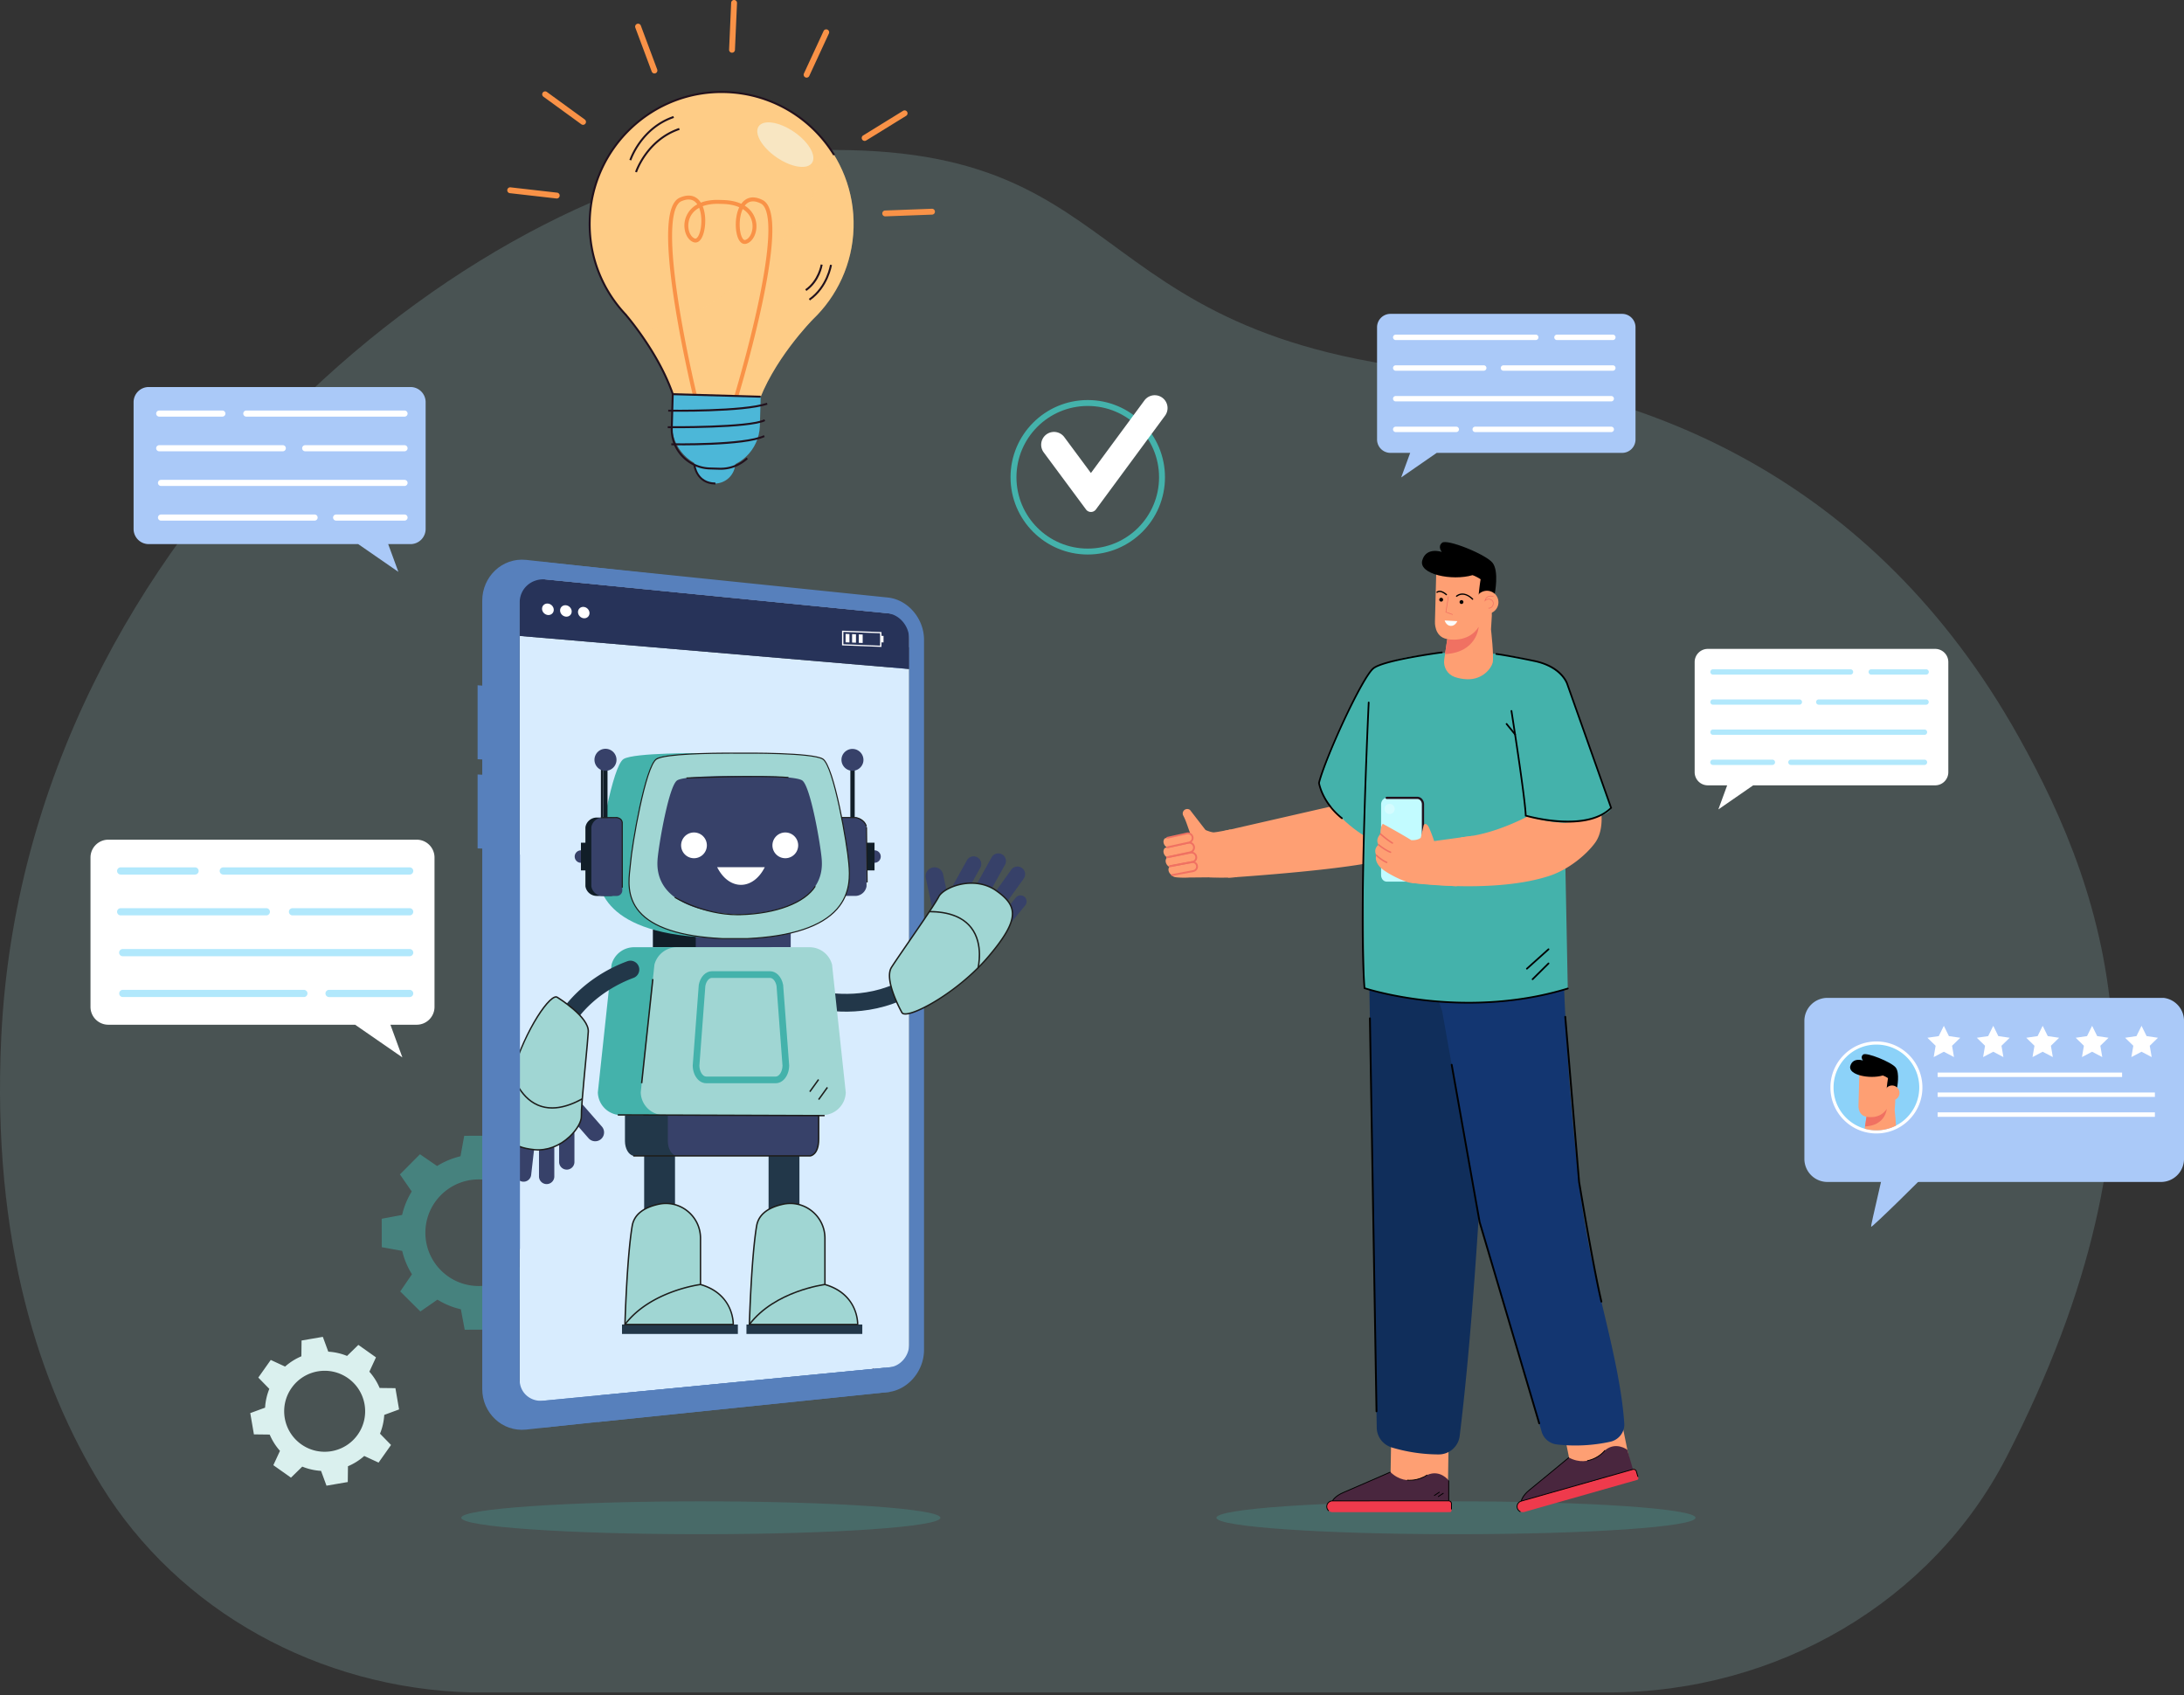 <svg xmlns="http://www.w3.org/2000/svg" width="786" height="610" fill="none"><rect width="100%" height="100%" fill="#333333" stroke="none"/><path fill="#A0D6D3" fill-opacity=".2" d="M169.888 609.024c-55.089-1.348-105.675-29.404-133.402-74.399C14.295 498.613-3.001 446.72.437 373.553 9.144 188.251 177.797 60.616 283.196 54.492c128.577-7.471 99.455 67.405 240.793 79.681 66.075 5.74 149.703 36.318 202.643 131.2 32.516 58.277 58.661 136.213-4.551 259.016-26.663 51.801-82.338 84.634-143.304 84.634z"/><path fill="#44B2AB" fill-opacity=".5" d="M187.102 419.509a28.1 28.1 0 0 0-8.436-3.47l-1.374-7.351-5.112.013-5.113.013-1.336 7.357a28.1 28.1 0 0 0-8.419 3.514l-6.169-4.228-3.607 3.625-3.606 3.624 4.258 6.148a28.1 28.1 0 0 0-3.471 8.436l-7.35 1.374.013 5.113.013 5.112 7.357 1.336a28.1 28.1 0 0 0 3.513 8.419l-4.227 6.17 3.624 3.606 3.625 3.606 6.148-4.258a28.1 28.1 0 0 0 8.436 3.471l1.373 7.35 5.113-.013 5.113-.013 1.336-7.357a28.1 28.1 0 0 0 8.419-3.513l6.17 4.227 3.606-3.624 3.606-3.625-4.258-6.147a28.1 28.1 0 0 0 3.47-8.437l7.351-1.373-.013-5.113-.013-5.113-7.357-1.336a28.1 28.1 0 0 0-3.513-8.419l4.227-6.169-3.625-3.606-3.624-3.606zm-1.237 37.609c-7.472 7.509-19.617 7.54-27.126.068s-7.541-19.617-.069-27.126 19.617-7.541 27.127-.069 7.54 19.617.068 27.127"/><path fill="#fff" d="M38.987 302.154h110.972a6.42 6.42 0 0 1 6.418 6.419v53.75a6.42 6.42 0 0 1-6.418 6.419h-9.452l4.307 11.759-17.009-11.759H38.987a6.42 6.42 0 0 1-6.419-6.419v-53.75a6.42 6.42 0 0 1 6.419-6.419"/><path fill="#B1E8FC" d="M44.2 344.092h103.237a1.293 1.293 0 1 0 0-2.587H44.2a1.294 1.294 0 1 0 0 2.587M80.36 314.705h67.077a1.294 1.294 0 0 0 0-2.588H80.359a1.294 1.294 0 1 0 0 2.588M118.428 358.784h29.004a1.294 1.294 0 0 0 0-2.588h-29.004a1.293 1.293 0 0 0 0 2.588M44.198 358.782h65.162a1.294 1.294 0 1 0 0-2.588H44.198a1.294 1.294 0 1 0 0 2.588M43.43 314.705h26.768a1.294 1.294 0 0 0 0-2.588H43.43a1.294 1.294 0 1 0 0 2.588M105.269 329.395h42.164a1.293 1.293 0 0 0 0-2.587h-42.164a1.293 1.293 0 0 0 0 2.587M43.43 329.395h52.385a1.294 1.294 0 1 0 0-2.587H43.43a1.293 1.293 0 1 0 0 2.587"/><path fill="#AAC9F8" d="M53.527 139.269h94.205a5.45 5.45 0 0 1 5.449 5.448v45.63a5.45 5.45 0 0 1-5.449 5.448h-8.023l3.656 9.983-14.439-9.983h-75.4a5.45 5.45 0 0 1-5.448-5.448v-45.63a5.45 5.45 0 0 1 5.449-5.448"/><path fill="#fff" d="M57.949 174.87h87.639a1.097 1.097 0 1 0 0-2.196h-87.64a1.098 1.098 0 1 0 0 2.196M88.647 149.922h56.943a1.098 1.098 0 1 0 0-2.196H88.647a1.098 1.098 0 1 0 0 2.196M120.967 187.341h24.621a1.098 1.098 0 1 0 0-2.196h-24.621a1.098 1.098 0 1 0 0 2.196M57.949 187.341h55.317a1.099 1.099 0 0 0 0-2.196H57.949a1.098 1.098 0 1 0 0 2.196M57.303 149.922h22.723a1.098 1.098 0 0 0 0-2.196H57.303a1.098 1.098 0 1 0 0 2.196M109.793 162.395h35.794a1.098 1.098 0 1 0 0-2.196h-35.794a1.099 1.099 0 0 0 0 2.196M57.302 162.395h44.47a1.098 1.098 0 1 0 0-2.196h-44.47a1.098 1.098 0 0 0 0 2.196"/><path fill="#AAC9F8" d="M583.78 112.942h-83.369a4.82 4.82 0 0 0-4.821 4.822v40.38a4.82 4.82 0 0 0 4.821 4.822h7.101l-3.236 8.834 12.778-8.834h66.726a4.82 4.82 0 0 0 4.822-4.822v-40.38a4.82 4.82 0 0 0-4.822-4.822"/><path fill="#fff" d="M579.864 144.443h-77.557a.972.972 0 0 1 0-1.944h77.557a.972.972 0 1 1 0 1.944M552.7 122.362h-50.393a.972.972 0 1 1 0-1.944H552.7a.972.972 0 1 1 0 1.944M524.097 155.479h-21.789a.972.972 0 1 1 0-1.944h21.789a.972.972 0 1 1 0 1.944M579.872 155.479h-48.954a.972.972 0 1 1 0-1.944h48.954a.972.972 0 1 1 0 1.944M580.447 122.363h-20.11a.972.972 0 1 1 0-1.944h20.11a.972.972 0 0 1 0 1.944M533.984 133.401h-31.676a.972.972 0 1 1 0-1.944h31.676a.972.972 0 0 1 0 1.944M580.442 133.402h-39.355a.972.972 0 1 1 0-1.944h39.355a.972.972 0 1 1 0 1.944"/><path fill="#44B2AB" fill-opacity=".5" d="M252.216 552.075c47.615 0 86.214-2.648 86.214-5.914s-38.599-5.913-86.214-5.913c-47.614 0-86.213 2.648-86.213 5.913s38.599 5.914 86.213 5.914M523.991 552.075c47.614 0 86.213-2.648 86.213-5.914s-38.599-5.913-86.213-5.913c-47.615 0-86.214 2.648-86.214 5.913s38.599 5.914 86.214 5.914" opacity=".5"/><path fill="#5780BC" d="m312.561 215.013-123.212-13.544c-8.681-.895-15.794 6.125-15.794 14.639v283.753c0 8.514 7.114 15.466 15.794 14.571l123.212-13.476c7.246-.746 13.062-7.558 13.062-15.224V230.237c0-7.666-5.816-14.478-13.062-15.224m7.714 268.746c0 4.181-3.181 7.876-7.121 8.257l-124.506 12.028c-4.71.455-5.016-2.906-5.016-7.512V216.873c0-5.14.748-8.879 5.996-8.36l122.698 12.138c4.4.436 7.949 4.566 7.949 9.232z"/><path fill="#D8ECFE" d="M327.198 226.952q-.004-.126-.012-.252c-.156-2.838-2.275-5.305-4.931-5.734a5 5 0 0 0-.238-.038l-.078-.012-128.582-12.718-.092-.006q-.143-.01-.284-.015c-3.19-.13-5.749 2.102-5.938 5.193-.009.093-.011.182-.015.275q-.004.047-.006.093v285.751c0 2.974 2.482 5.14 5.526 4.847l40.988-3.96.417-.041.102-.008 30.409-2.937.18-.018.269-.026.261-.026 29.687-2.867.168-.018.351-.032 27.234-2.632c2.537-.247 4.587-2.63 4.587-5.329V227.036q-.002-.041-.003-.084m-140.074 1.891v-8.631l9.199.832c.267.142.557.232.861.261a2 2 0 0 0 .861-.105l4.764.432c.258.139.548.232.855.259.305.029.594-.012.855-.102l4.72.426c.255.139.545.229.847.258.304.026.591-.011.849-.104l92.838 8.413v.168l14.133 1.278v-.165l9.249.838v7.836z"/><path fill="#49263E" d="m314.36 492.567-.263.025q.045.175.095.346l.288-.06q-.06-.148-.12-.311"/><path fill="#273359" d="m321.861 220.91-128.408-12.704c-3.543-.35-6.429 2.166-6.429 5.623v15.005l.1.008 140.032 11.895.046.004V227.12c0-3.139-2.386-5.918-5.341-6.21"/><path fill="#fff" d="M199.288 219.443a1.83 1.83 0 0 1-1.238 1.758 2 2 0 0 1-.862.103 2.3 2.3 0 0 1-.86-.26c-.734-.384-1.246-1.152-1.246-1.987 0-1.136.946-1.968 2.106-1.86 1.161.108 2.1 1.113 2.1 2.246M205.746 220.038c0 .83-.503 1.497-1.227 1.751-.259.092-.55.13-.855.103a2.2 2.2 0 0 1-.856-.259c-.726-.385-1.232-1.146-1.232-1.978 0-1.131.935-1.96 2.088-1.853 1.151.108 2.082 1.108 2.082 2.236M212.153 220.625c0 .826-.499 1.491-1.217 1.744-.257.091-.545.13-.848.103a2.2 2.2 0 0 1-.848-.257c-.721-.384-1.221-1.141-1.221-1.969 0-1.127.927-1.953 2.07-1.846 1.141.106 2.064 1.102 2.064 2.225M303.04 226.941v5.29l14.194.555v-1.642l.738.028v-2.34l-.738-.027v-1.362zm13.702 5.391-13.22-.513v-4.427l13.22.47z"/><path fill="#fff" d="m304.319 231.133 1.392.053v-3.03l-1.392-.051zM306.656 231.222l1.397.053v-3.035l-1.397-.051zM309.066 231.317l1.402.053v-3.04l-1.402-.051z"/><path fill="#5780BC" d="m175.227 273.383-3.341-.185v-26.602l3.341.243zM175.227 305.413l-3.341-.115v-26.602l3.341.174zM180.482 216.108v283.753c0 8.514 7.114 14.68 15.794 13.785l31.147-3.207.991-.103 89.306-9.198.143-.015 1.624-.168c7.247-.746 13.064-7.556 13.064-15.223V230.235c0-7.664-5.817-14.476-13.064-15.223l-123.211-12.691c-8.68-.895-15.794 5.271-15.794 13.787m6.544.764c0-5.14 4.281-8.878 9.529-8.36l122.698 12.139c4.402.434 7.948 4.564 7.948 9.23v253.878c0 4.18-3.179 7.875-7.118 8.255l-2.366.228-.145.015-2.697.259-.516.051q.06.163.121.311l-.289.061a14 14 0 0 1-.095-.347l-98.944 9.562-1.808.173-13.632 1.318-4.137.399c-4.711.455-8.549-2.908-8.549-7.513z"/><path fill="#49263E" d="m314.601 493.14-.16-.581-.463.044.069.558z"/><path fill="#5780BC" d="m318.361 492.181-103.209 9.973v9.549l105.124-10.855z"/><path fill="#DAF0EE" d="M136.76 515.898a21.4 21.4 0 0 0 1.531-6.759l5.331-1.96-.657-3.828-.658-3.828-5.68-.068a21.3 21.3 0 0 0-3.698-5.861l2.384-5.157-3.171-2.242-3.172-2.242-4.065 3.969a21.4 21.4 0 0 0-6.759-1.531l-1.96-5.331-3.828.657-3.828.658-.068 5.68a21.4 21.4 0 0 0-5.862 3.698l-5.156-2.384-2.242 3.171-2.242 3.172 3.968 4.065a21.4 21.4 0 0 0-1.53 6.759l-5.332 1.96.658 3.828.657 3.828 5.68.069a21.4 21.4 0 0 0 3.698 5.861l-2.384 5.156 3.171 2.242 3.172 2.242 4.066-3.968a21.3 21.3 0 0 0 6.759 1.53l1.96 5.332 3.828-.658 3.828-.657.068-5.68a21.4 21.4 0 0 0 5.861-3.698l5.157 2.384 2.242-3.172 2.241-3.171zm-28.326 3.838c-6.572-4.645-8.134-13.738-3.489-20.31s13.738-8.133 20.31-3.488 8.134 13.738 3.489 20.31-13.738 8.133-20.31 3.488"/><path fill="#FECC86" d="M307.188 81.972c.75-26.22-19.896-48.083-46.113-48.833s-48.079 19.897-48.829 46.117c-.372 13.005 4.522 24.937 12.747 33.754h-.002s13.927 15.776 18.3 32.661c0 0 8.213 3.055 14.469 3.39 6.264.023 14.639-2.557 14.639-2.557 5.33-16.608 20.136-31.562 20.136-31.562h-.002c8.715-8.333 14.283-19.965 14.655-32.97"/><path fill="#4CB7D8" d="M257.027 173.984a7.38 7.38 0 0 1-7.167-7.59l14.757.421a7.383 7.383 0 0 1-7.59 7.169"/><path fill="#4CB7D8" d="M257.189 168.623c-8.739-.25-15.622-7.537-15.372-16.277l.3-10.498 31.65.905-.3 10.498c-.25 8.74-7.538 15.622-16.278 15.372"/><path fill="#FECC86" d="M307.179 81.966a47.27 47.27 0 0 0-7.172-26.494c-14.863 33.815-37.664 56.193-69.815 64.205 3.867 5.385 8.964 13.472 11.938 22.168l31.628.904v.002c6.125-15.044 18.768-27.814 18.768-27.814l-.002-.001c8.716-8.332 14.283-19.964 14.655-32.97" opacity=".3"/><path fill="#F99247" d="m265.692 142.703-1.348-.41c.049-.161 4.942-16.314 8.489-32.899 6.156-28.78 3.268-35.003.998-36.151-2.32-1.174-4.175-1.029-5.514.433a5 5 0 0 0-.282.335c3.262 2.052 3.979 5.082 4.136 6.304.43 3.374-1.168 6.684-3.563 7.38-.58.167-1.688.23-2.602-1.244-1.453-2.339-1.763-8.091.046-11.87-1.612-.714-3.59-1.127-5.865-1.192l-1.37-.039c-2.275-.065-4.272.234-5.924.854 1.59 3.876.952 9.602-.631 11.854-.997 1.418-2.1 1.294-2.67 1.092-2.351-.83-3.757-4.227-3.135-7.57.226-1.212 1.115-4.195 4.489-6.058a5 5 0 0 0-.262-.35c-1.253-1.536-3.098-1.788-5.48-.748-2.331 1.016-5.57 7.065-1.07 36.149 2.593 16.761 6.555 33.167 6.594 33.331l-1.369.332c-.04-.164-4.014-16.62-6.617-33.44-3.593-23.22-2.972-35.54 1.899-37.664 3.779-1.647 5.966-.285 7.135 1.148q.246.302.46.64c1.681-.66 3.841-1.058 6.621-.978l1.37.039c2.78.08 4.915.601 6.555 1.355q.232-.324.496-.613c1.249-1.364 3.511-2.599 7.189-.738 4.741 2.4 4.657 14.735-.257 37.711-3.56 16.643-8.468 32.845-8.518 33.007M251.61 74.789c-2.036 1.112-3.355 2.832-3.768 5.049-.543 2.918.709 5.45 2.219 5.984.141.05.515.183 1.047-.575 1.357-1.928 1.848-7.11.502-10.458m15.69.449c-1.536 3.266-1.341 8.467-.097 10.47.488.786.869.674 1.012.633 1.539-.447 2.933-2.903 2.557-5.847-.285-2.237-1.503-4.03-3.472-5.256"/><path fill="#21111D" d="M241.869 142.171a28 28 0 0 0-.856-2.373l-.19-.48c-5.531-14.012-15.999-25.959-16.104-26.078l-.033-.037c-8.616-9.259-13.161-21.317-12.8-33.96.754-26.372 22.821-47.214 49.191-46.46 16.19.464 30.926 8.99 39.418 22.807l-.6.37c-8.367-13.615-22.887-22.016-38.838-22.472-25.982-.743-47.724 19.792-48.467 45.775-.357 12.477 4.137 24.375 12.652 33.503l.446.478-.033.006c2.001 2.37 10.872 13.268 15.823 25.81l.19.478c.355.895.517 1.303.873 2.42z"/><path fill="#21111D" d="m227.186 57.737-.67-.215c.037-.117 3.881-11.702 15.816-15.757l.226.667c-11.591 3.938-15.335 15.192-15.372 15.305M229.237 62.032l-.671-.215c.038-.117 3.881-11.702 15.817-15.757l.226.667c-11.591 3.939-15.336 15.192-15.372 15.305M258.898 169.023l-3.45-.099c-7.969-.228-14.266-6.897-14.039-14.867l.36-12.574 32.002.916-.02.704-31.298-.895-.34 11.87c-.216 7.581 5.774 13.925 13.355 14.142l3.45.099a13.68 13.68 0 0 0 9.754-3.672l.479.516a14.37 14.37 0 0 1-10.253 3.86"/><path fill="#21111D" d="M257.223 174.342c-6.859-.197-7.659-6.879-7.666-6.948l.7-.076c.029.257.772 6.288 7.215 6.323l-.004.705q-.123 0-.245-.004M291.498 108.118l-.403-.578c6.398-4.47 7.606-12.203 7.618-12.28l.697.102c-.012.08-1.258 8.108-7.912 12.756M290.209 104.697l-.403-.578c4.663-3.257 5.546-8.897 5.554-8.954l.698.102c-.036.243-.93 5.994-5.849 9.43M240.476 148.13l.011-.705c.269.005 26.965.422 35.506-2.487l.228.667c-8.658 2.949-34.643 2.543-35.745 2.525M240.309 154.08l.007-.705c.292.003 29.268.257 34.764-2.488l.315.63c-5.647 2.821-33.887 2.575-35.086 2.563M241.587 160.226l.014-.705c.261.005 26.256.475 33.32-2.923l.305.635c-7.214 3.471-32.564 3.014-33.639 2.993"/><path fill="#F99247" d="m200.344 71.43-.09-.007-16.758-1.91a1.056 1.056 0 1 1 .239-2.1l16.758 1.91a1.057 1.057 0 0 1-.149 2.106M209.8 44.917a1.05 1.05 0 0 1-.59-.202l-13.642-9.92a1.057 1.057 0 0 1 1.243-1.71l13.642 9.92a1.057 1.057 0 0 1-.653 1.912M235.502 26.43a1.06 1.06 0 0 1-.96-.688L228.643 9.94a1.057 1.057 0 0 1 1.98-.74l5.899 15.803a1.058 1.058 0 0 1-1.02 1.426M318.557 77.859a1.057 1.057 0 0 1-.008-2.113l16.855-.63a1.057 1.057 0 0 1 .078 2.112l-16.855.63zM311.152 50.702a1.057 1.057 0 0 1-.526-1.956l14.357-8.853a1.057 1.057 0 1 1 1.109 1.799l-14.357 8.853a1.05 1.05 0 0 1-.583.157M290.257 27.937a1.057 1.057 0 0 1-.929-1.5l7.084-15.309a1.058 1.058 0 0 1 1.918.888l-7.083 15.309a1.06 1.06 0 0 1-.99.612M263.418 18.965h-.017a1.057 1.057 0 0 1-1.009-1.103l.742-16.851A1.057 1.057 0 0 1 264.219 0h.017a1.06 1.06 0 0 1 1.01 1.102l-.742 16.852a1.06 1.06 0 0 1-1.086 1.01"/><path fill="#F3FFFE" d="M292.23 58.625c-1.736 2.531-7.44 1.637-12.74-1.997s-8.19-8.633-6.454-11.165 7.439-1.638 12.739 1.997 8.19 8.633 6.455 11.165" opacity=".5"/><path fill="#44B2AB" d="M391.472 143.954c-15.349 0-27.791 12.443-27.791 27.791s12.442 27.791 27.791 27.791 27.791-12.442 27.791-27.791-12.442-27.791-27.791-27.791m0 53.452c-14.172 0-25.661-11.489-25.661-25.661s11.489-25.66 25.661-25.66 25.66 11.488 25.66 25.66c.001 14.172-11.488 25.661-25.66 25.661"/><path fill="#fff" d="M394.401 183.331a2.21 2.21 0 0 1-3.553.004l-15.257-20.584a4.614 4.614 0 0 1 7.413-5.495l9.604 12.957 19.255-26.115a4.613 4.613 0 1 1 7.427 5.476z"/><path fill="#FE9F73" d="m500.339 537.178 20.721.279.32-21.697-20.637-2.826zM566.089 531.496l20.738-4.125-4.334-21.275-21.2 1.619z"/><path fill="#102E5B" d="M536.473 349.344c-.766 22.406-4.101 110.054-11.151 167.4-.464 3.78-3.713 6.633-7.575 6.624a59.3 59.3 0 0 1-16.814-2.492c-3.186-.958-5.398-3.814-5.454-7.096l-2.924-174.484a7.4 7.4 0 0 1 .087-1.266l.134-.862c.739-4.75 5.74-7.613 10.291-5.891l28.507 10.786c3.041 1.151 5.008 4.071 4.899 7.281"/><path fill="#133671" d="M562.458 339.24s.398 44.517 6.786 93.611c3.547 27.256 13.671 55.563 15.313 79.307.218 3.148-1.931 5.965-5.055 6.65a59 59 0 0 1-19.21.967c-2.703-.312-4.923-2.259-5.541-4.872l-22.244-75.126-13.489-75.959-14.449-41.306z"/><path fill="#000" d="M553.944 512.503q.045 0 .092-.013a.32.32 0 0 0 .222-.4l-21.434-72.388-10.055-56.626a.328.328 0 0 0-.644.111l10.062 56.662.005.017 21.439 72.405c.041.14.171.232.313.232M576.326 468.709a.323.323 0 0 0 .319-.396c-2.45-10.453-5.998-30.993-7.895-42.306-.055-.327-.092-.55-.129-.701l-.001-.003c0-.147-.018-.356-.043-.655l-4.93-58.785a.324.324 0 0 0-.354-.296.324.324 0 0 0-.3.349c.05.589 4.932 58.733 4.985 59.442l.002.02.037.316.017-.001.07.419c1.898 11.321 5.448 31.876 7.903 42.347.034.15.169.25.319.25M495.392 508.184h.005a.326.326 0 0 0 .323-.328l-2.371-141.429a.315.315 0 0 0-.333-.318.326.326 0 0 0-.323.328l2.371 141.429a.326.326 0 0 0 .328.318"/><path fill="#EF3A4C" d="m521.544 540.057-18.172.005-7.369-7.91-13.473 7.916h-2.903c-1 .001-1.916.668-2.104 1.636-.254 1.303.753 2.442 2.029 2.442l42.253-.013c.31 0 .562-.248.562-.554l-.001-2.714a.817.817 0 0 0-.822-.808"/><path fill="#49263E" d="m521.381 540.09-.002-7.354s-3.062-4.06-7.721-1.986c0 0-7.046 4.931-13.261-1.031l-15.426 6.751s-4.229 1.395-5.374 3.632z"/><path fill="#000" d="M521.535 532.743h-.309v7.317h.309zM507.33 532.813c-.59 0-.946-.05-.958-.051l.046-.302c.036.005 3.678.507 7.14-1.843l.176.251c-2.481 1.684-5.054 1.945-6.404 1.945M517.628 538.718l-.173-.253 1.971-1.311.173.254zM516.217 538.334l-.173-.253 1.97-1.31.173.252z"/><path fill="#000" d="M478.12 543.795a2.17 2.17 0 0 1-.785-1.671c0-1.208.996-2.191 2.222-2.192l41.778-.012c.657 0 1.191.527 1.191 1.175l.001 2.032h-.309l-.001-2.032c0-.48-.396-.87-.882-.87l-41.778.012c-1.055.001-1.913.847-1.913 1.887 0 .555.247 1.079.676 1.438z"/><path fill="#000" d="m479.687 540.153-.28-.13c.035-.072.881-1.782 4.038-3.111 3.103-1.305 16.751-7.278 16.888-7.338l.126.279c-.138.06-13.788 6.033-16.892 7.34-3.039 1.278-3.872 2.943-3.88 2.96"/><path fill="#EF3A4C" d="m587.833 528.676-17.461 4.96-9.301-5.591-10.727 11.281-2.789.792c-.961.273-1.654 1.164-1.564 2.146.123 1.321 1.41 2.141 2.636 1.793l40.6-11.534a.553.553 0 0 0 .385-.686l-.762-2.608a.824.824 0 0 0-1.017-.553"/><path fill="#49263E" d="m587.685 528.739-2.065-7.066s-4.081-3.067-7.977.197c0 0-5.387 6.66-13.033 2.624l-12.93 10.695s-3.673 2.494-4.146 4.956z"/><path fill="#000" d="M572.157 525.579a7 7 0 0 1-.935.212l-.04-.302c.036-.005 3.676-.516 6.344-3.718l.239.193c-1.911 2.295-4.311 3.246-5.608 3.615M547.136 544.123a2.2 2.2 0 0 1-1.224-1.391c-.339-1.161.343-2.378 1.521-2.712l40.144-11.405a1.197 1.197 0 0 1 1.475.804l.571 1.954-.298.084-.571-1.953a.885.885 0 0 0-1.091-.596l-40.145 11.405a1.883 1.883 0 0 0-1.308 2.335c.155.533.539.969 1.053 1.198z"/><path fill="#000" d="m547.637 540.18-.305-.049c.013-.079.346-1.953 3.008-4.09 2.615-2.101 14.055-11.562 14.17-11.657l.199.233c-.116.096-11.557 9.558-14.174 11.66-2.561 2.057-2.895 3.884-2.898 3.903"/><path fill="#FE9F73" d="M435.173 302.253c.118-.958-.012-2.118-.466-2.482l-6.419-8.299a1.62 1.62 0 0 0-2.44 2.032c.602 1.118 1.049 2.313 1.468 3.512l1.008 2.882c-.738.084-4.398 1.448-6.901 1.553v6.44l-.359-.055c.146 1.365.292 2.796.367 4.08.086 1.475-.325 2.757.88 3.518.697.44 4.352.436 5.651.338l9.407-.089c-.242-2.576-.436-4.037-2.196-13.43M516.318 280.84s-10.434 22.612-15.103 27.053-59.252 7.938-59.252 7.938l-1.442-16.82 43.918-10.049 11.516-21.778z"/><path fill="#F07162" d="M492.691 295.717a.65.65 0 0 1-.316-.12l-8.344-6.018a.65.65 0 0 1 .76-1.054l8.344 6.019a.65.65 0 0 1-.444 1.173"/><path fill="#FE9F73" d="M418.77 306.834c.239 1.069 1.144 1.733 1.387 1.679l8.126-1.791c.913-.201 1.558-1.066 1.416-1.99a1.755 1.755 0 0 0-2.113-1.451l-8.333 1.836s-.722.648-.483 1.717"/><path fill="#FE9F73" d="M419.543 310.207c.218 1.073 1.111 1.754 1.355 1.705l8.158-1.634c.917-.184 1.579-1.036 1.455-1.963a1.755 1.755 0 0 0-2.085-1.491l-8.367 1.676s-.734.634-.516 1.707"/><path fill="#FE9F73" d="M420.554 313.28c.191 1.002 1.015 1.646 1.243 1.604l7.617-1.434c.856-.161 1.482-.947 1.377-1.812a1.635 1.635 0 0 0-1.927-1.412l-7.811 1.47s-.69.582-.499 1.584"/><path fill="#F07162" d="M420.163 308.807a.33.33 0 0 1-.07-.653l8.127-1.76c.763-.169 1.274-.879 1.16-1.617a1.42 1.42 0 0 0-.603-.963 1.41 1.41 0 0 0-1.113-.217l-7.429 1.638a.33.33 0 1 1-.142-.645l7.429-1.637a2.1 2.1 0 0 1 1.628.317c.48.329.794.828.883 1.407.166 1.081-.569 2.119-1.672 2.362l-8.127 1.761a.4.4 0 0 1-.071.007"/><path fill="#FE9F73" d="M418.77 303.299c.227 1.02 1.091 1.653 1.323 1.602l7.752-1.709c.871-.192 1.487-1.017 1.352-1.898a1.674 1.674 0 0 0-2.016-1.385l-7.95 1.752s-.689.618-.461 1.638"/><path fill="#F07162" d="M420.096 305.186a.315.315 0 0 1-.067-.623l7.753-1.68c.728-.161 1.215-.838 1.107-1.543a1.35 1.35 0 0 0-.576-.919 1.35 1.35 0 0 0-1.062-.206l-7.088 1.562a.317.317 0 0 1-.375-.24.314.314 0 0 1 .24-.375l7.087-1.562a2 2 0 0 1 1.553.302c.459.314.758.791.843 1.343.158 1.031-.542 2.021-1.596 2.253l-7.753 1.68a.3.3 0 0 1-.066.008M421.122 312.009a.33.33 0 0 1-.06-.655l7.973-1.483c.772-.155 1.245-.777 1.147-1.514a1.41 1.41 0 0 0-.585-.973 1.4 1.4 0 0 0-1.108-.238l-8.367 1.676a.33.33 0 1 1-.129-.647l8.366-1.676a2.1 2.1 0 0 1 1.622.347c.474.339.778.845.855 1.424.145 1.08-.56 2.026-1.676 2.249l-7.978 1.484q-.03.005-.06.006"/><path fill="#F07162" d="M421.808 315.215a.33.33 0 0 1-.061-.654l7.617-1.434c.705-.132 1.192-.768 1.11-1.447a1.3 1.3 0 0 0-.526-.899 1.3 1.3 0 0 0-1.012-.229l-7.812 1.469a.329.329 0 1 1-.121-.648l7.811-1.47c.531-.1 1.087.026 1.524.345.443.325.724.805.791 1.352.125 1.023-.597 1.979-1.643 2.176l-7.617 1.433a.3.3 0 0 1-.061.006"/><path fill="#FE9F73" d="M431.438 297.726s4.247 1.878 5.421 1.805c1.174-.074 6.009-1.058 6.009-1.058l2.361 17.135s-3.602.427-9.838.099-3.953-17.981-3.953-17.981"/><path fill="#44B2AB" d="M528.234 243.617s-29.228-11.407-35.931-1.088-17.776 38.471-17.609 39.198c1.822 7.92 11.411 16.429 17.287 19.56 5.485 2.925 7.203.9 10.803-3.514 6.16-7.552 8.851-40.756 8.938-40.494.08.24 16.512-13.662 16.512-13.662"/><path fill="#44B2AB" d="M562.811 244.051c2.158 3.058 4.719 11.738 7.949 21.065a2254 2254 0 0 0 9.061 25.573s.734 3.729-16.766 5.365l1.171 59.658s-33.628 11.474-73.151-.129c0 0-1.762-105.954 3.681-114.203s58.939-10.254 68.055 2.671"/><path fill="#FE9F73" d="m516.874 206.486-.45 17.163s-.375 5.512 4.435 6.328l-1.094 7.339c-.407 2.727 1.16 5.39 3.767 6.291 1.274.44 2.801.778 4.54.823 5.518.145 8.615-3.914 9.129-5.972.514-2.057-.606-11.979-.606-11.979l.296-4.853-.134-18.839z"/><path fill="#F07162" d="M532.172 225.567s-.566 9.227-12.123 9.807l.807-5.413s7.441 1.699 11.316-4.394"/><path fill="#000" d="M529.964 215.83a.23.23 0 0 0 .176-.385c-.03-.034-3.108-3.352-6.058-1.099a.23.23 0 1 0 .279.366c2.614-1.996 5.325.918 5.439 1.043a.23.23 0 0 0 .164.075M537.945 213.62l-4.989.902-.921.906s.648-8.307 1.625-9.918c.978-1.611 4.285 8.11 4.285 8.11M520.525 214.2a.23.23 0 0 0 .161-.4c-.09-.082-2.235-2.016-3.652-.863a.23.23 0 0 0 .29.357c1.111-.903 3.032.828 3.052.846a.23.23 0 0 0 .149.06M525.289 216.623a.69.69 0 1 0 1.38.036.69.69 0 0 0-1.38-.036M517.977 215.746a.69.69 0 1 0 1.378.037.69.69 0 0 0-1.378-.037"/><path fill="#FE9F73" d="M530.997 216.545a4.14 4.14 0 1 0 8.276.218 4.14 4.14 0 0 0-8.276-.218"/><path fill="#F07162" d="M535.788 218.962c.86.023 1.451-.608 1.657-1.249.244-.758.007-1.507-.603-1.908-.901-.593-1.742-.25-2.175.019q.288-.7.862-.997c.828-.427 1.83-.074 1.84-.07a.115.115 0 0 0 .079-.217c-.045-.016-1.105-.391-2.022.082-.53.273-.899.771-1.096 1.48l-.11.397.3-.283c.043-.04 1.052-.971 2.196-.219.633.417.671 1.146.511 1.645-.167.518-.641 1.111-1.431 1.09l-.024-.001a.115.115 0 0 0-.007.23zM522.732 221.231a.115.115 0 0 0 .042-.223l-2.285-.823.871-5.404a.116.116 0 0 0-.096-.132.115.115 0 0 0-.132.095l-.901 5.593 2.465.887a.1.1 0 0 0 .036.007"/><path fill="#FBFDFC" d="M524.466 223.511c-.071-.016-4.549-.239-4.549-.239s.514 1.869 2.178 1.956c1.665.087 2.371-1.717 2.371-1.717"/><path fill="#000" d="M537.948 213.627s1.609-8.022-.78-11.09c-2.388-3.068-16.41-8.696-18.166-7.239-1.755 1.457-.087 3.325-.087 3.325s-5.637-1.972-7.057 3.035c-1.419 5.008 10.753 7.474 18.109 5.306 0 0 4.788 1.534 7.981 6.663"/><path fill="#FE9F73" d="M507.865 317.668c.684.13 30.366 3.969 49.912-2.548 6.803-2.269 13.14-7.555 16.26-11.822 4.734-6.475 1.641-18.89-2.754-27.775l-10.43 11.209a17.6 17.6 0 0 1-3.987 3.196c-5.436 3.18-18.117 10.315-30.884 11.35z"/><path fill="#44B2AB" d="M579.819 290.688s-.324.53-1.97 1.628c-1.935 1.29-5.808 3.211-14.795 3.737 0 0-9.552.166-20.846-5.365s13.591-26.427 13.591-26.427l11.869 4.433 5.36 4.403z"/><path fill="#000" d="M482.947 294.747c.09 0 .178-.039.238-.115a.303.303 0 0 0-.047-.427c-6.746-5.396-8.019-11.802-8.135-12.466 2.31-9.259 15.7-38.213 19.534-41.067 3.917-2.915 24.189-5.572 24.393-5.598a.306.306 0 0 0 .263-.341.306.306 0 0 0-.341-.263c-.841.109-20.635 2.704-24.678 5.714-4.181 3.111-17.714 33.101-19.777 41.469l-.014.058.009.058c.01.071 1.092 7.094 8.365 12.911a.3.3 0 0 0 .19.067"/><path fill="#000" d="M513.404 360.297c-13.427-1.468-22.338-4.396-22.426-4.426l-.192-.063-.016-.202c-2.105-27.29 1.474-102.072 1.51-102.824a.3.3 0 0 1 .319-.29.305.305 0 0 1 .289.319c-.036.75-3.595 75.124-1.526 102.544 1.36.43 9.827 2.994 22.108 4.337 12.334 1.349 31.137 1.702 50.666-4.272a.304.304 0 0 1 .178.582c-12.765 3.905-25.217 5.12-35.773 5.12a140 140 0 0 1-15.137-.825M564.298 295.983c5.751 0 11.833-1.143 15.738-5.078l.134-.136-.064-.18-15.781-44.541c-.072-.245-2.001-6.372-11.976-8.47-9.812-2.064-13.754-2.541-13.792-2.546a.304.304 0 1 0-.072.604c.039.005 3.961.48 13.739 2.537 9.623 2.025 11.505 8.003 11.522 8.063l15.722 44.374c-8.467 8.271-27.839 3.27-30.075 2.656-.293-6.818-5.086-37.179-5.135-37.489a.304.304 0 0 0-.601.095c.049.313 4.946 31.329 5.136 37.636l.007.221.212.062c.509.151 7.601 2.192 15.286 2.192"/><path fill="#000" d="M545.259 264.565a.304.304 0 0 0 .236-.496l-3.054-3.751a.303.303 0 1 0-.471.385l3.053 3.75c.06.074.148.112.236.112M549.517 348.879a.3.3 0 0 0 .202-.077l7.782-6.988a.304.304 0 1 0-.406-.453l-7.782 6.988a.303.303 0 0 0 .204.53M551.566 352.673c.078 0 .155-.03.214-.089l5.73-5.68a.304.304 0 0 0-.429-.432l-5.729 5.68a.305.305 0 0 0 .214.521"/><path fill="#C2FBFF" d="M510.09 317.251h-11.029c-1.117 0-2.023-1.042-2.023-2.326v-25.488c0-1.285.906-2.326 2.023-2.326h11.029c1.117 0 2.023 1.041 2.023 2.326v25.488c0 1.284-.906 2.326-2.023 2.326"/><path fill="#21111D" d="M510.093 317.655a.4.4 0 0 1 0-.801c.895 0 1.622-.863 1.622-1.925V289.44c0-1.061-.728-1.925-1.622-1.925h-11.03a.4.4 0 1 1 0-.8h11.03c1.336 0 2.422 1.223 2.422 2.725v25.489c0 1.503-1.086 2.726-2.422 2.726"/><path fill="#FE9F73" d="M496.137 303.965c-1.309-2.038.686-3.856.686-3.856-.08-2.683.839-3.657.839-3.657s6.565 3.556 10.233 5.869c2.317.136 3.341-.793 3.341-.793l.038.106a807 807 0 0 0 1.081-4.632c.098-.465.997-1.051 1.847.663s1.941 4.995 1.941 4.995l13.803-1.898-5.693 18.17s-14.492-.981-16.69-1.284c-2.198-.302-9.36-3.669-11.211-5.999s-1.016-3.889-1.016-3.889c-1.242-2.357.801-3.795.801-3.795"/><path fill="#F07162" d="M501.061 303.618a.266.266 0 0 0 .188-.492c-1.792-1.028-4.223-3.197-4.247-3.219a.27.27 0 0 0-.377.021.27.27 0 0 0 .021.377c.102.091 2.497 2.228 4.337 3.284a.3.3 0 0 0 .078.029M500.365 306.924a.267.267 0 0 0 .157-.508c-2.322-.96-4.183-2.635-4.202-2.652a.267.267 0 0 0-.359.396c.079.071 1.946 1.752 4.357 2.749a.2.2 0 0 0 .047.015M498.993 310.582a.267.267 0 0 0 .164-.504c-1.981-.887-3.61-2.484-3.627-2.5a.267.267 0 1 0-.374.38c.069.068 1.715 1.68 3.783 2.606a.2.2 0 0 0 .054.018"/><path fill="#fff" d="M498.28 291.051a1.83 1.83 0 1 0 3.659 0 1.83 1.83 0 0 0-3.659 0" opacity=".3"/><path fill="#fff" d="M696.449 233.5h-81.826a4.733 4.733 0 0 0-4.732 4.733v39.633a4.73 4.73 0 0 0 4.732 4.732h6.969l-3.175 8.671 12.541-8.671h65.491a4.733 4.733 0 0 0 4.732-4.732v-39.633a4.733 4.733 0 0 0-4.732-4.733"/><path fill="#B1E8FC" d="M692.608 264.422h-76.122a.953.953 0 1 1 0-1.907h76.122a.953.953 0 1 1 0 1.907M665.946 242.751h-49.46a.953.953 0 1 1 0-1.907h49.46a.954.954 0 1 1 0 1.907M637.873 275.259h-21.386a.954.954 0 1 1 0-1.907h21.386a.953.953 0 1 1 0 1.907M692.612 275.259h-48.048a.954.954 0 1 1 0-1.907h48.048a.953.953 0 1 1 0 1.907M693.172 242.751h-19.737a.953.953 0 1 1 0-1.907h19.737a.954.954 0 1 1 0 1.907M647.576 253.585h-31.09a.953.953 0 1 1 0-1.907h31.09a.953.953 0 1 1 0 1.907M693.173 253.586h-38.626a.953.953 0 1 1 0-1.907h38.626a.953.953 0 1 1 0 1.907"/><path fill="#AAC9F8" d="M649.38 367.378v49.644a8.3 8.3 0 0 0 8.3 8.3h120.022a8.3 8.3 0 0 0 8.3-8.3v-49.698a8.3 8.3 0 0 0-7.358-8.246H657.68a8.3 8.3 0 0 0-8.3 8.3"/><path fill="#AAC9F8" d="M693.801 421.725c-.17.424-20.366 20.368-20.385 19.694s-.018-.678 5.265-23.673z"/><path fill="#fff" d="M691.857 391.312c0 6.521-3.773 12.161-9.253 14.862a16.5 16.5 0 0 1-7.305 1.692c-1.625 0-3.198-.234-4.681-.673-6.863-2.018-11.873-8.364-11.873-15.881 0-9.142 7.413-16.554 16.554-16.554 9.145 0 16.558 7.412 16.558 16.554"/><path fill="#8CD2F9" d="M690.726 391.313c0 5.985-3.409 11.174-8.392 13.729q-.111.06-.229.118a15.4 15.4 0 0 1-6.806 1.577 15.3 15.3 0 0 1-4.219-.587q-.072-.019-.143-.04c-6.394-1.881-11.062-7.794-11.062-14.797 0-8.518 6.906-15.424 15.424-15.424 8.521 0 15.427 6.906 15.427 15.424"/><path fill="#FE9F73" d="M682.332 405.046q-.111.06-.229.117a15.4 15.4 0 0 1-6.806 1.577c-1.463 0-2.879-.203-4.219-.587l.12-.801.521-3.495c-3.105-.527-2.865-4.084-2.865-4.084l.286-10.882.006-.201 12.837-2.389.037 5.009.005.967.006.547.003.609.031 4.248.006.784-.192 3.134c.001 0 .353 3.111.453 5.447"/><path fill="#F07162" d="M679.028 399.025s-.365 5.958-7.828 6.332l.521-3.495s4.805 1.098 7.307-2.837"/><path fill="#000" d="m682.748 391.302-3.222.583-.594.584s.418-5.363 1.049-6.403c.631-1.041 2.767 5.236 2.767 5.236"/><path fill="#FE9F73" d="M678.264 393.195a2.673 2.673 0 1 0 5.344.14 2.673 2.673 0 0 0-5.344-.14"/><path fill="#000" d="M682.754 391.303s1.039-5.179-.504-7.16-10.595-5.615-11.729-4.674-.056 2.147-.056 2.147-3.64-1.274-4.556 1.96c-.917 3.233 6.943 4.825 11.692 3.425 0 0 3.091.99 5.153 4.302"/><path fill="#fff" d="m699.567 369.135 1.827 3.703 4.087.593-2.957 2.883.698 4.07-3.655-1.922-3.655 1.922.698-4.07-2.957-2.883 4.086-.593zM717.354 369.135l1.828 3.703 4.086.593-2.957 2.883.698 4.07-3.655-1.922-3.655 1.922.698-4.07-2.957-2.883 4.087-.593zM735.142 369.135l1.828 3.703 4.086.593-2.957 2.883.698 4.07-3.655-1.922-3.655 1.922.698-4.07-2.956-2.883 4.086-.593zM752.931 369.135l1.828 3.703 4.086.593-2.957 2.883.698 4.07-3.655-1.922-3.654 1.922.697-4.07-2.956-2.883 4.086-.593zM770.718 369.135l1.828 3.703 4.086.593-2.957 2.883.699 4.07-3.656-1.922-3.654 1.922.698-4.07-2.957-2.883 4.086-.593zM763.721 385.95h-66.388v1.599h66.388zM775.523 393.115h-78.19v1.599h78.19zM775.523 400.282h-78.19v1.599h78.19z"/><path fill="#223749" d="m292.73 362.693 1.698-6.143c.135.037 13.689 3.622 27.404-2.416l2.569 5.833c-15.86 6.982-31.032 2.903-31.671 2.726"/><path fill="#374169" d="M364.022 331.875a2.19 2.19 0 1 1-3.402-2.76l4.959-6.112a2.19 2.19 0 1 1 3.402 2.76zM362.618 324.257a2.756 2.756 0 0 1-4.478-3.213l5.771-8.045a2.756 2.756 0 1 1 4.478 3.213zM353.108 320.932a2.755 2.755 0 0 1-1.067-3.748l4.815-8.651a2.756 2.756 0 1 1 4.816 2.68l-4.816 8.651a2.756 2.756 0 0 1-3.748 1.068M344.243 321.961a2.754 2.754 0 0 1-1.067-3.748l4.815-8.651a2.756 2.756 0 0 1 4.816 2.681l-4.816 8.651a2.756 2.756 0 0 1-3.748 1.067M339.344 329.526a3.187 3.187 0 0 1-3.781-2.451l-2.392-11.195a3.187 3.187 0 0 1 6.232-1.331l2.392 11.195a3.19 3.19 0 0 1-2.451 3.782"/><path fill="#A0D6D3" d="M324.585 364.354s-6.615-11.722-3.743-16.261 15.205-21.879 16.983-25.384c1.779-3.506 12.721-7.789 20.625-2.265s8.744 10.227-2.639 23.687-29.764 23.114-31.226 20.223"/><path fill="#1D1D1B" d="M356.006 344.293c6.503-7.691 9.065-12.606 8.566-16.436-.346-2.659-2.133-4.94-5.977-7.625q-.585-.41-1.213-.758c-3.53-1.966-7.959-2.465-12.379-1.357-3.52.883-6.497 2.681-7.405 4.473-.874 1.722-4.434 6.977-7.438 11.362a2362 2362 0 0 1-3.115 4.533c-2.729 3.965-5.306 7.71-6.419 9.469-2.911 4.601 3.425 15.97 3.734 16.518.182.354.546.565 1.081.628 4.445.521 20.569-8.987 30.565-20.807m-.39-.329c-10.553 12.479-26.272 21.081-30.116 20.629a1.3 1.3 0 0 1-.46-.131.55.55 0 0 1-.228-.226l-.005-.01c-.066-.116-6.507-11.641-3.75-15.999 1.108-1.75 3.683-5.491 6.408-9.452 1.023-1.486 2.081-3.023 3.116-4.534 3.2-4.672 6.59-9.682 7.471-11.42.834-1.642 3.743-3.373 7.076-4.209 4.798-1.203 9.602-.46 13.176 2.038 3.714 2.595 5.437 4.77 5.763 7.273.478 3.673-2.049 8.47-8.451 16.041"/><path fill="#1D1D1B" d="M349.34 334.012c-2.911-3.769-7.911-5.695-14.86-5.726l.003-.51c4.55.02 8.29.842 11.183 2.453q2.45 1.363 4.081 3.474c4.636 6.006 2.514 14.539 2.492 14.624l-.494-.127c.021-.082 2.08-8.381-2.405-14.188"/><path fill="#111E28" d="M251.769 334.498h-16.806v6.356h34.179v-6.356h-17.373"/><path fill="#223749" d="M224.916 410.609c0 2.685 1.296 4.908 2.994 5.315h18.26c1.697-.407 2.994-2.63 2.994-5.315v-9.187h-24.248z"/><path fill="#374169" d="M254.942 410.609c0 2.685 1.297 4.908 2.994 5.315h18.26c1.697-.407 2.994-2.63 2.994-5.315v-9.187h-24.248z"/><path fill="#44B2AB" d="m284.28 349.582-.263-2.462a8.384 8.384 0 0 0-8.114-6.266h-47.7a8.384 8.384 0 0 0-8.114 6.266l-.263 2.462-4.43 41.308-.235 2.195v.01a8.385 8.385 0 0 0 8.382 8.168h57.02a8.384 8.384 0 0 0 8.382-8.168v-.01l-.234-2.195z"/><path fill="#223749" d="M229.985 348.139a3.192 3.192 0 0 0-4.2-2.246c-5.212 1.909-15.346 6.667-22.952 16.712l5.081 3.847c6.611-8.731 15.648-12.929 20.086-14.569a3.19 3.19 0 0 0 1.985-3.744"/><path fill="#374169" d="M184.412 404.644a2.19 2.19 0 0 0-2.536 1.779l-1.36 7.752a2.19 2.19 0 1 0 4.315.757l1.36-7.752a2.19 2.19 0 0 0-1.779-2.536M189.858 409.97a2.757 2.757 0 0 0-3.052 2.424l-1.13 9.836a2.757 2.757 0 0 0 5.476.629l1.129-9.837a2.755 2.755 0 0 0-2.423-3.052M196.734 410.676a2.754 2.754 0 0 0-2.755 2.755v9.901a2.755 2.755 0 1 0 5.511 0v-9.901a2.756 2.756 0 0 0-2.756-2.755M203.977 405.465a2.756 2.756 0 0 0-2.755 2.756v9.901a2.755 2.755 0 0 0 5.511 0v-9.901a2.756 2.756 0 0 0-2.756-2.756M209.077 396.774a3.186 3.186 0 1 0-4.797 4.194l7.534 8.619a3.185 3.185 0 1 0 4.797-4.194z"/><path fill="#A0D6D3" d="M200.538 358.861c-2.683-1.814-14.049 15.56-17.448 32.858s-.378 20.998 9.215 21.98 17.071-8.082 16.92-12.01 2.19-25.077 2.492-30.44-11.179-12.388-11.179-12.388"/><path fill="#223749" d="M242.93 415.927h-11.104v21.034h11.104zM287.709 415.926h-11.104v21.034h11.104z"/><path fill="#374169" d="M267.199 334.498h-16.805v6.356h34.178v-6.356h-17.373M240.348 410.609c0 2.685 1.296 4.908 2.994 5.315h18.26c1.697-.407 2.993-2.63 2.993-5.315v-9.187h-24.247z"/><path fill="#A0D6D3" d="M252.108 462.227v-16.65c0-7.978-7.377-13.957-15.165-12.225-4.601 1.024-8.654 3.245-9.421 7.801-1.926 11.443-2.606 35.463-2.606 35.463h38.975s.454-10.877-11.783-14.389"/><path fill="#223749" d="M265.551 476.615h-41.695v3.399h41.695z"/><path fill="#374169" d="M270.371 410.609c0 2.685 1.297 4.908 2.994 5.315h18.26c1.697-.407 2.994-2.63 2.994-5.315v-9.187h-24.248z"/><path fill="#A0D6D3" d="m299.712 349.582-.262-2.462a8.385 8.385 0 0 0-8.114-6.266h-47.7a8.384 8.384 0 0 0-8.114 6.266l-.263 2.462-4.431 41.308-.234 2.195v.01a8.384 8.384 0 0 0 8.382 8.168h57.02a8.385 8.385 0 0 0 8.382-8.168v-.01l-.235-2.195zM296.887 462.227v-16.65c0-7.978-7.376-13.957-15.164-12.225-4.602 1.024-8.655 3.245-9.422 7.801-1.926 11.443-2.606 35.463-2.606 35.463h38.976s.453-10.877-11.784-14.389"/><path fill="#223749" d="M310.332 476.615h-41.694v3.399h41.694z"/><path fill="#111E28" d="M307.6 273.72h-1.567v23.16h1.567z"/><path fill="#374169" d="M314.73 305.985a2.242 2.242 0 1 0 0 4.485 2.242 2.242 0 0 0 0-4.485"/><path fill="#111E28" d="M314.733 303.242h-2.873v9.969h2.873z"/><path fill="#374169" d="M307.774 294.186h-7.06v28.209h7.06a4.136 4.136 0 0 0 4.085-3.483v-21.244a4.136 4.136 0 0 0-4.085-3.482M310.658 274.292a3.96 3.96 0 1 0-7.745-1.67 3.962 3.962 0 0 0 7.745 1.67"/><path fill="#44B2AB" d="M284.24 273.119c-3.792-2.309-27.41-2.119-29.907-2.093-2.497-.026-26.116-.216-29.908 2.093-4.005 2.437-8.881 30.996-9.403 37.787-.521 6.766.343 24.593 39.093 26.448v.021l.218-.011.218.011v-.021c38.75-1.855 39.613-19.682 39.093-26.448-.523-6.791-5.398-35.35-9.404-37.787"/><path fill="#A0D6D3" d="M296.101 273.119c-3.793-2.309-27.411-2.119-29.908-2.093-2.497-.026-26.115-.216-29.908 2.093-4.005 2.437-8.881 30.996-9.403 37.787-.521 6.766-5.682 24.99 33.068 26.845h9.099c38.75-1.855 36.976-20.079 36.455-26.845-.522-6.791-5.398-35.35-9.403-37.787"/><path fill="#111E28" d="M217.075 275.933h-.82v18.306h.82z"/><path fill="#111E28" d="M219.822 294.19h-5.056a4.14 4.14 0 0 0-4.052 3.302q-.034.18-.032.366v20.875q-.002.185.032.365a4.14 4.14 0 0 0 4.052 3.302h5.056a2.005 2.005 0 0 0 2.005-2.004v-24.201a2.006 2.006 0 0 0-2.005-2.005"/><path fill="#111E28" d="M218.641 273.723h-1.567v23.16h1.567z"/><path fill="#374169" d="M209.071 305.99a2.242 2.242 0 1 0 0 4.485 2.242 2.242 0 0 0 0-4.485"/><path fill="#111E28" d="M211.946 303.244h-2.873v9.969h2.873z"/><path fill="#374169" d="M221.958 294.19h-5.056c-2 0-3.666 1.417-4.052 3.302q-.035.18-.033.366v20.875q-.002.185.033.365a4.136 4.136 0 0 0 4.052 3.302h5.056a2.004 2.004 0 0 0 2.004-2.004v-24.201a2.005 2.005 0 0 0-2.004-2.005M221.29 275.477a3.963 3.963 0 1 0-6.825-4.028 3.963 3.963 0 0 0 6.825 4.028M288.653 280.798c-2.828-1.722-20.309-1.598-22.461-1.576-2.152-.022-19.633-.146-22.462 1.576-3.015 1.835-6.686 23.335-7.079 28.447-.391 5.087.26 18.479 29.323 19.904v.023l.218-.012.217.012v-.023c29.063-1.425 29.715-14.817 29.323-19.904-.393-5.113-4.063-26.612-7.079-28.447"/><path fill="#fff" d="M249.693 308.826a4.633 4.633 0 1 0 0-9.265 4.633 4.633 0 0 0 0 9.265M282.692 299.559a4.633 4.633 0 1 0 0 9.265 4.633 4.633 0 0 0 0-9.265M258.42 312.656c4.404 7.914 12.685 7.614 16.819-.609h-17.158z"/><path fill="#44B2AB" d="m281.856 354.531-.016-.125c-.526-2.896-2.473-4.918-4.735-4.918h-20.89c-2.262 0-4.209 2.023-4.735 4.918l-2.174 28.968-.003.051v.066c.063 3.535 2.202 6.304 4.871 6.304h24.972c2.669 0 4.808-2.769 4.871-6.304v-.073l-2.047-27.342zm-2.71 32.864h-24.972c-1.295 0-2.422-1.787-2.471-3.897l2.039-27.244.11-1.479c.322-1.677 1.31-2.888 2.362-2.888h20.891c1.053 0 2.04 1.211 2.362 2.888l2.149 28.721c-.053 2.119-1.178 3.899-2.47 3.899"/><path fill="#1D1D1B" d="M252.36 462.032v-16.458c0-3.9-1.746-7.537-4.79-9.979a12.62 12.62 0 0 0-10.685-2.494c-5.701 1.268-8.936 3.962-9.617 8.007-1.907 11.33-2.602 35.258-2.609 35.498l-.008.263h39.482l.01-.245c.005-.11.318-11.008-11.783-14.592m11.275 14.326h-38.459c.082-2.646.802-24.511 2.595-35.166.643-3.82 3.746-6.375 9.225-7.594a12.11 12.11 0 0 1 10.255 2.395 12.22 12.22 0 0 1 4.599 9.581v16.842l.185.053c6.216 1.784 9.037 5.526 10.309 8.35 1.141 2.535 1.278 4.809 1.291 5.539"/><path fill="#1D1D1B" d="m224.712 476.459.406.308c9.108-12.003 26.842-14.269 27.02-14.29l-.061-.506c-.181.021-18.125 2.31-27.365 14.488M297.141 462.032v-16.458c0-3.9-1.746-7.538-4.791-9.979a12.62 12.62 0 0 0-10.684-2.494c-5.701 1.268-8.937 3.962-9.618 8.007-1.907 11.33-2.602 35.258-2.609 35.498l-.007.263h39.482l.01-.245c.005-.11.317-11.008-11.783-14.592m11.274 14.326h-38.458c.081-2.646.801-24.511 2.594-35.166.643-3.82 3.747-6.375 9.226-7.594a12.11 12.11 0 0 1 10.255 2.395 12.22 12.22 0 0 1 4.599 9.581v16.842l.184.053c6.216 1.784 9.037 5.526 10.309 8.35 1.142 2.535 1.279 4.809 1.291 5.539"/><path fill="#1D1D1B" d="m269.49 476.459.406.308c9.109-12.003 26.842-14.269 27.02-14.29l-.061-.506c-.18.021-18.124 2.31-27.365 14.488M294.363 409.954c0 5.182-2.535 5.682-2.756 5.716h-63.7v.51h63.732l.014-.002c.132-.015 3.22-.435 3.22-6.224v-8.532h-.51z"/><path fill="#1D1D1B" d="m222.334 400.937-.002.51 74.441.253.002-.51zM234.691 352.285l-4.013 37.47.507.054 4.013-37.47zM294.389 388.315l-3.152 4.38.414.298 3.152-4.381zM297.572 391.137l-3.152 4.381.414.297 3.152-4.38zM200.679 358.65c-.332-.221-.752-.228-1.25-.023-4.138 1.706-13.602 17.857-16.586 33.046-1.942 9.882-1.79 15.423.508 18.527 1.596 2.155 4.267 3.279 8.931 3.756q.712.073 1.428.073c4.041 0 8.154-1.718 11.476-4.836 2.647-2.483 4.373-5.501 4.296-7.51-.074-1.927.481-8.251.973-13.545.17-1.829.347-3.691.518-5.492.455-4.785.885-9.304 1.002-11.379.305-5.436-10.759-12.288-11.296-12.617m10.786 12.588c-.116 2.066-.546 6.58-1 11.36-.171 1.8-.348 3.663-.518 5.492-.524 5.64-1.049 11.667-.974 13.612.07 1.841-1.63 4.768-4.136 7.119-3.607 3.385-8.163 5.074-12.503 4.628-4.507-.462-7.071-1.524-8.574-3.552-2.204-2.977-2.329-8.398-.417-18.126 3.151-16.036 12.702-31.197 16.28-32.672q.264-.11.467-.109.18 0 .308.087l.011.006c.112.069 11.347 7.005 11.056 12.155"/><path fill="#1D1D1B" d="M193.666 397.42c-6.743-2.892-8.98-11.144-9.002-11.228l-.493.13c.022.085 2.318 8.573 9.29 11.566q2.453 1.051 5.255 1.051c3.311 0 6.979-1.101 10.964-3.296l-.246-.447c-6.086 3.353-11.391 4.103-15.768 2.224M305.699 310.891c-.502-6.527-5.35-35.415-9.497-37.94-3.83-2.331-27.343-2.149-30.008-2.121-2.669-.029-26.182-.21-30.011 2.121-4.147 2.524-8.995 31.413-9.497 37.94-.038.495-.103 1.062-.171 1.662-.462 4.086-1.162 10.26 3.364 15.578 4.931 5.794 15.045 9.097 30.07 9.816h9.108c15.846-.759 26.719-4.362 32.319-10.71 5.138-5.824 4.617-12.545 4.337-16.155zm-4.617 16.086c-5.526 6.266-16.308 9.825-32.034 10.578h-9.089c-14.904-.713-24.924-3.97-29.782-9.678-4.415-5.189-3.727-11.262-3.272-15.28.068-.604.133-1.175.172-1.677.539-7.01 5.443-35.281 9.309-37.635 3.069-1.868 19.408-2.078 26.624-2.078 1.57 0 2.709.01 3.185.015 2.657-.029 26.067-.211 29.804 2.063 3.867 2.354 8.77 30.625 9.309 37.635l.015.191c.275 3.554.787 10.167-4.241 15.866M224.135 295.903c-.214-1.704-2.141-1.907-2.16-1.909l-.01-.001-5.711.051.003.392 5.69-.051c.146.017 1.621.215 1.799 1.555l.019 23.467h.392l-.019-23.48z"/><path fill="#1D1D1B" d="m308.096 293.997-5.224-.004v.392h5.166c.242.054 2.914.698 3.558 2.983l.378-.106c-.738-2.617-3.75-3.24-3.878-3.265M312.042 297.655l-.392.004.221 19.877.392-.004zM283.307 325.924c-4.76 1.816-10.605 2.863-16.902 3.029-12.715.33-23.342-6.158-23.448-6.224l-.207.333c.104.064 10.29 6.295 22.701 6.295q.48 0 .964-.012c12.972-.342 23.38-4.302 27.164-10.335l-.332-.208c-1.796 2.864-5.234 5.327-9.94 7.122M247.045 279.76l.016.391c.262-.01 26.365-1.037 36.678-.186l.032-.391c-10.335-.852-36.463.175-36.726.186"/><path fill="#5780BC" d="M187.124 307.491h-11.899v141.934h11.899z"/></svg>